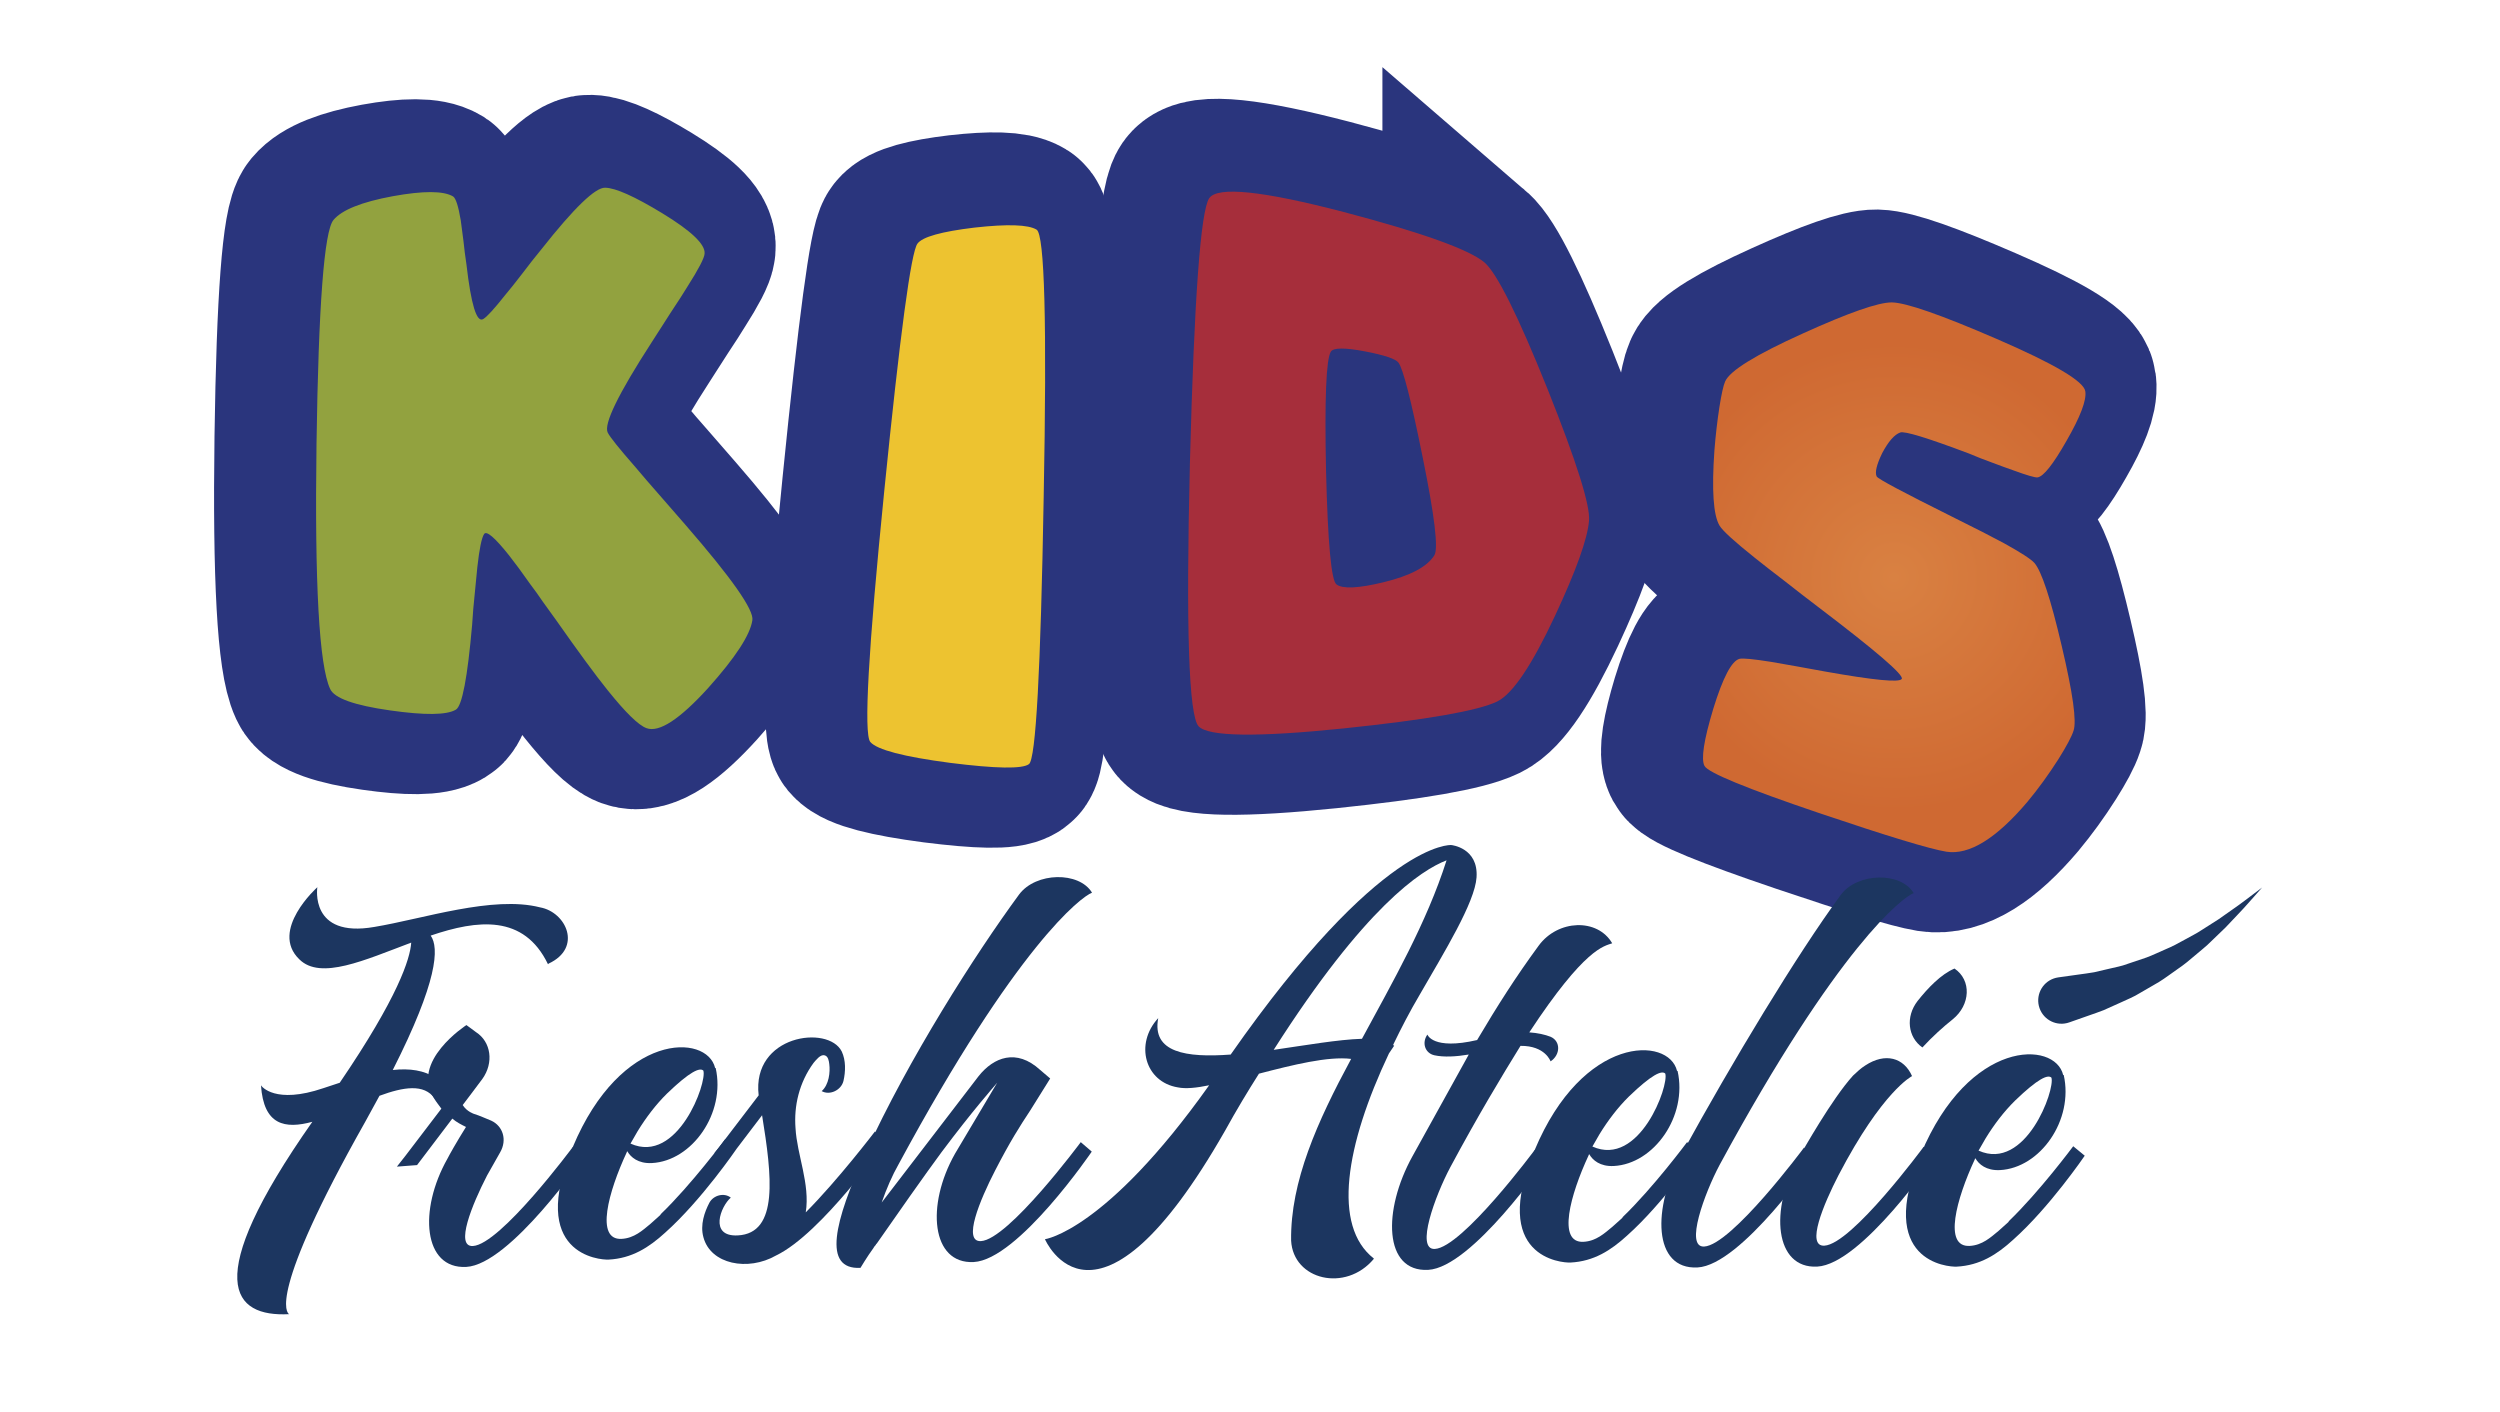 <?xml version="1.0" encoding="UTF-8" standalone="no"?> <svg xmlns:dc="http://purl.org/dc/elements/1.1/" xmlns:cc="http://creativecommons.org/ns#" xmlns:rdf="http://www.w3.org/1999/02/22-rdf-syntax-ns#" xmlns:svg="http://www.w3.org/2000/svg" xmlns="http://www.w3.org/2000/svg" viewBox="0 0 1440 813.333" height="813.333" width="1440" xml:space="preserve" id="svg2">  <defs id="defs6"> <clipPath id="clipPath18" clipPathUnits="userSpaceOnUse"> <path id="path16" d="M 0,610 H 1080 V 0 H 0 Z"></path> </clipPath> <radialGradient id="radialGradient82" spreadMethod="pad" gradientTransform="matrix(102.317,0,0,-102.317,818.518,360.698)" gradientUnits="userSpaceOnUse" r="1" cy="0" cx="0" fy="0" fx="0"> <stop id="stop76" offset="0" style="stop-opacity:1;stop-color:#d98142"></stop> <stop id="stop78" offset="0.993" style="stop-opacity:1;stop-color:#cf6932"></stop> <stop id="stop80" offset="1" style="stop-opacity:1;stop-color:#cf6932"></stop> </radialGradient> <clipPath id="clipPath92" clipPathUnits="userSpaceOnUse"> <path id="path90" d="M 0,610 H 1080 V 0 H 0 Z"></path> </clipPath> </defs> <g transform="matrix(1.333,0,0,-1.333,0,813.333)" id="g10"> <g id="g12"> <g clip-path="url(#clipPath18)" id="g14"> <g transform="translate(255.932,425.952)" id="g20"> <path id="path22" style="fill:#231f20;fill-opacity:1;fill-rule:nonzero;stroke:none" d="m 0,0 c 0.955,-1.931 4.952,-6.926 11.997,-14.963 1.334,-1.629 2.937,-3.502 4.795,-5.642 l 2.639,-3.013 2.794,-3.203 c 4.857,-5.534 8.636,-9.867 11.322,-13 20.06,-23.113 29.702,-36.865 28.934,-41.276 -0.964,-6.35 -7.313,-16.08 -19.052,-29.19 -12.367,-13.63 -21.268,-19.439 -26.698,-17.413 -3.44,1.26 -9.062,6.748 -16.852,16.474 -5.028,6.237 -12.444,16.322 -22.234,30.271 l -5.631,7.793 c -2.018,2.953 -3.782,5.421 -5.315,7.416 -3.742,5.301 -6.829,9.514 -9.295,12.622 -6.14,7.727 -9.752,10.835 -10.815,9.333 -1.081,-1.618 -2.068,-6.412 -2.947,-14.371 -0.295,-2.963 -0.67,-6.897 -1.148,-11.79 l -0.619,-6.32 -0.479,-6.684 c -1.999,-22.916 -4.338,-35.16 -7.025,-36.74 -3.907,-2.378 -13.395,-2.49 -28.479,-0.338 -15.429,2.194 -24.041,5.27 -25.845,9.242 -4.757,10.12 -6.726,45.436 -5.905,105.949 0.856,59.704 3.308,91.948 7.334,96.729 3.636,4.363 12.191,7.785 25.659,10.274 13.222,2.388 21.905,2.349 26.025,-0.119 1.188,-0.801 2.293,-4.249 3.311,-10.321 0.346,-2.333 0.739,-5.365 1.186,-9.088 l 0.565,-4.88 0.713,-5.07 c 1.992,-17.332 4.389,-25.211 7.193,-23.641 1.568,0.878 4.859,4.47 9.845,10.772 1.543,1.806 3.97,4.842 7.265,9.123 l 3.944,5.136 4.12,5.116 c 14.158,17.944 23.36,26.818 27.595,26.637 4.475,-0.088 12.689,-3.758 24.632,-11.011 C 36.116,87.146 42.217,81.324 41.833,77.338 41.771,75.505 39.302,70.74 34.411,63.054 32.767,60.341 30.328,56.549 27.098,51.694 L 23.029,45.357 18.974,39.029 C 4.486,16.641 -1.838,3.628 0,0"></path> </g> <g transform="translate(255.932,425.952)" id="g24"> <path id="path26" style="fill:none;stroke:#2a357d;stroke-width:74.786;stroke-linecap:butt;stroke-linejoin:miter;stroke-miterlimit:10;stroke-dasharray:none;stroke-opacity:1" d="m 0,0 c 0.955,-1.931 4.952,-6.926 11.997,-14.963 1.334,-1.629 2.937,-3.502 4.795,-5.642 l 2.639,-3.013 2.794,-3.203 c 4.857,-5.534 8.636,-9.867 11.322,-13 20.06,-23.113 29.702,-36.865 28.934,-41.276 -0.964,-6.35 -7.313,-16.08 -19.052,-29.19 -12.367,-13.63 -21.268,-19.439 -26.698,-17.413 -3.44,1.26 -9.062,6.748 -16.852,16.474 -5.028,6.237 -12.444,16.322 -22.234,30.271 l -5.631,7.793 c -2.018,2.953 -3.782,5.421 -5.315,7.416 -3.742,5.301 -6.829,9.514 -9.295,12.622 -6.14,7.727 -9.752,10.835 -10.815,9.333 -1.081,-1.618 -2.068,-6.412 -2.947,-14.371 -0.295,-2.963 -0.67,-6.897 -1.148,-11.79 l -0.619,-6.32 -0.479,-6.684 c -1.999,-22.916 -4.338,-35.16 -7.025,-36.74 -3.907,-2.378 -13.395,-2.49 -28.479,-0.338 -15.429,2.194 -24.041,5.27 -25.845,9.242 -4.757,10.12 -6.726,45.436 -5.905,105.949 0.856,59.704 3.308,91.948 7.334,96.729 3.636,4.363 12.191,7.785 25.659,10.274 13.222,2.388 21.905,2.349 26.025,-0.119 1.188,-0.801 2.293,-4.249 3.311,-10.321 0.346,-2.333 0.739,-5.365 1.186,-9.088 l 0.565,-4.88 0.713,-5.07 c 1.992,-17.332 4.389,-25.211 7.193,-23.641 1.568,0.878 4.859,4.47 9.845,10.772 1.543,1.806 3.97,4.842 7.265,9.123 l 3.944,5.136 4.12,5.116 c 14.158,17.944 23.36,26.818 27.595,26.637 4.475,-0.088 12.689,-3.758 24.632,-11.011 C 36.116,87.146 42.217,81.324 41.833,77.338 41.771,75.505 39.302,70.74 34.411,63.054 32.767,60.341 30.328,56.549 27.098,51.694 L 23.029,45.357 18.974,39.029 C 4.486,16.641 -1.838,3.628 0,0 Z"></path> </g> <g transform="translate(441.229,513.659)" id="g28"> <path id="path30" style="fill:#231f20;fill-opacity:1;fill-rule:nonzero;stroke:none" d="m 0,0 c 3.475,-2.062 4.507,-40.623 3.074,-115.677 -1.293,-74.839 -3.42,-113.26 -6.38,-115.278 -2.848,-2.132 -14.212,-1.946 -34.09,0.555 -20.088,2.649 -31.595,5.664 -34.476,9.04 -2.867,3.616 -0.858,39.699 6.041,108.244 6.823,67.863 11.614,103.556 14.374,107.086 2.113,2.892 10.333,5.197 24.645,6.914 C -12.518,2.482 -3.574,2.19 0,0"></path> </g> <g transform="translate(441.229,513.659)" id="g32"> <path id="path34" style="fill:none;stroke:#2a357d;stroke-width:74.786;stroke-linecap:butt;stroke-linejoin:miter;stroke-miterlimit:10;stroke-dasharray:none;stroke-opacity:1" d="m 0,0 c 3.475,-2.062 4.507,-40.623 3.074,-115.677 -1.293,-74.839 -3.42,-113.26 -6.38,-115.278 -2.848,-2.132 -14.212,-1.946 -34.09,0.555 -20.088,2.649 -31.595,5.664 -34.476,9.04 -2.867,3.616 -0.858,39.699 6.041,108.244 6.823,67.863 11.614,103.556 14.374,107.086 2.113,2.892 10.333,5.197 24.645,6.914 C -12.518,2.482 -3.574,2.19 0,0 Z"></path> </g> <g transform="translate(613.133,372.957)" id="g36"> <path id="path38" style="fill:#231f20;fill-opacity:1;fill-rule:nonzero;stroke:none" d="m 0,0 c 1.776,2.928 0.097,16.997 -5.041,42.221 -4.962,24.623 -8.463,38.305 -10.497,41.031 -1.231,1.609 -6.066,3.238 -14.527,4.863 -8.703,1.647 -13.593,1.603 -14.678,-0.132 -2.039,-3.241 -2.736,-20.429 -2.084,-51.533 0.757,-31.234 2.278,-47.593 4.55,-49.08 2.684,-1.98 9.442,-1.661 20.28,0.971 C -10.463,-8.878 -3.138,-4.992 0,0 M 21.61,126.553 C 27.021,121.886 36.113,103.641 48.894,71.818 61.467,40.353 67.434,21.38 66.809,14.886 66.172,7.129 61.276,-6.539 52.136,-26.116 42.109,-47.557 33.784,-59.92 27.136,-63.18 c -8.314,-4.025 -30.482,-7.904 -66.488,-11.646 -37.398,-3.836 -58.24,-3.537 -62.522,0.903 -4.27,4.55 -5.523,42.504 -3.759,113.846 1.834,70.878 4.617,109.01 8.35,114.396 3.616,5.165 22.963,3.175 58.058,-5.984 33.858,-8.928 54.138,-16.187 60.835,-21.782"></path> </g> <g transform="translate(613.133,372.957)" id="g40"> <path id="path42" style="fill:none;stroke:#2a357d;stroke-width:74.786;stroke-linecap:butt;stroke-linejoin:miter;stroke-miterlimit:10;stroke-dasharray:none;stroke-opacity:1" d="m 0,0 c 1.776,2.928 0.097,16.997 -5.041,42.221 -4.962,24.623 -8.463,38.305 -10.497,41.031 -1.231,1.609 -6.066,3.238 -14.527,4.863 -8.703,1.647 -13.593,1.603 -14.678,-0.132 -2.039,-3.241 -2.736,-20.429 -2.084,-51.533 0.757,-31.234 2.278,-47.593 4.55,-49.08 2.684,-1.98 9.442,-1.661 20.28,0.971 C -10.463,-8.878 -3.138,-4.992 0,0 Z M 21.61,126.553 C 27.021,121.886 36.113,103.641 48.894,71.818 61.467,40.353 67.434,21.38 66.809,14.886 66.172,7.129 61.276,-6.539 52.136,-26.116 42.109,-47.557 33.784,-59.92 27.136,-63.18 c -8.314,-4.025 -30.482,-7.904 -66.488,-11.646 -37.398,-3.836 -58.24,-3.537 -62.522,0.903 -4.27,4.55 -5.523,42.504 -3.759,113.846 1.834,70.878 4.617,109.01 8.35,114.396 3.616,5.165 22.963,3.175 58.058,-5.984 33.858,-8.928 54.138,-16.187 60.835,-21.782 z"></path> </g> <g transform="translate(872.372,369.653)" id="g44"> <path id="path46" style="fill:#231f20;fill-opacity:1;fill-rule:nonzero;stroke:none" d="m 0,0 c 3.112,-3.522 7.058,-15.511 11.853,-35.988 4.806,-20.359 6.499,-32.534 5.064,-36.534 -0.814,-2.574 -3.003,-6.669 -6.54,-12.299 -4.197,-6.609 -8.648,-12.733 -13.337,-18.371 -13.504,-15.928 -25.182,-23.13 -35.034,-21.6 -7.128,1.15 -25.512,6.735 -55.115,16.746 -31.384,10.633 -47.873,17.41 -49.422,20.317 -1.558,2.914 -0.294,11.126 3.773,24.647 4.197,13.613 8.006,20.833 11.421,21.652 1.517,0.309 6.022,-0.124 13.493,-1.308 2.823,-0.51 6.498,-1.155 11.028,-1.94 l 6.102,-1.111 6.102,-1.109 c 21.248,-3.787 32.349,-4.865 33.314,-3.234 1.067,1.624 -10.972,11.987 -36.128,31.101 l -7.221,5.534 -7.052,5.514 c -5.36,4.084 -9.739,7.5 -13.152,10.249 -8.858,7.071 -13.919,11.703 -15.208,13.894 -2.657,4.513 -3.395,15.338 -2.186,32.462 0.516,6.506 1.236,12.755 2.173,18.762 0.888,5.662 1.701,9.316 2.445,10.977 1.937,4.639 13.194,11.586 33.758,20.863 19.849,8.988 32.635,13.44 38.371,13.341 6.198,-0.144 21.261,-5.401 45.212,-15.777 C 8.757,85.958 21.524,78.395 22.03,74.089 22.583,70.245 19.88,63.145 13.934,52.806 8.103,42.557 3.918,37.276 1.352,36.953 0.304,36.824 -3.21,37.852 -9.213,40.044 c -2.341,0.807 -5.339,1.903 -9,3.289 l -4.988,1.868 -4.974,2.037 c -18.08,6.816 -28.022,9.846 -29.812,9.107 -2.5,-0.911 -5.093,-3.875 -7.763,-8.906 -2.444,-5.046 -3.231,-8.422 -2.363,-10.114 0.686,-1.106 11.509,-6.871 32.464,-17.304 10.088,-5.003 17.6,-8.837 22.506,-11.504 C -5.837,4.477 -1.451,1.64 0,0"></path> </g> <g transform="translate(872.372,369.653)" id="g48"> <path id="path50" style="fill:none;stroke:#2a357d;stroke-width:74.786;stroke-linecap:butt;stroke-linejoin:miter;stroke-miterlimit:10;stroke-dasharray:none;stroke-opacity:1" d="m 0,0 c 3.112,-3.522 7.058,-15.511 11.853,-35.988 4.806,-20.359 6.499,-32.534 5.064,-36.534 -0.814,-2.574 -3.003,-6.669 -6.54,-12.299 -4.197,-6.609 -8.648,-12.733 -13.337,-18.371 -13.504,-15.928 -25.182,-23.13 -35.034,-21.6 -7.128,1.15 -25.512,6.735 -55.115,16.746 -31.384,10.633 -47.873,17.41 -49.422,20.317 -1.558,2.914 -0.294,11.126 3.773,24.647 4.197,13.613 8.006,20.833 11.421,21.652 1.517,0.309 6.022,-0.124 13.493,-1.308 2.823,-0.51 6.498,-1.155 11.028,-1.94 l 6.102,-1.111 6.102,-1.109 c 21.248,-3.787 32.349,-4.865 33.314,-3.234 1.067,1.624 -10.972,11.987 -36.128,31.101 l -7.221,5.534 -7.052,5.514 c -5.36,4.084 -9.739,7.5 -13.152,10.249 -8.858,7.071 -13.919,11.703 -15.208,13.894 -2.657,4.513 -3.395,15.338 -2.186,32.462 0.516,6.506 1.236,12.755 2.173,18.762 0.888,5.662 1.701,9.316 2.445,10.977 1.937,4.639 13.194,11.586 33.758,20.863 19.849,8.988 32.635,13.44 38.371,13.341 6.198,-0.144 21.261,-5.401 45.212,-15.777 C 8.757,85.958 21.524,78.395 22.03,74.089 22.583,70.245 19.88,63.145 13.934,52.806 8.103,42.557 3.918,37.276 1.352,36.953 0.304,36.824 -3.21,37.852 -9.213,40.044 c -2.341,0.807 -5.339,1.903 -9,3.289 l -4.988,1.868 -4.974,2.037 c -18.08,6.816 -28.022,9.846 -29.812,9.107 -2.5,-0.911 -5.093,-3.875 -7.763,-8.906 -2.444,-5.046 -3.231,-8.422 -2.363,-10.114 0.686,-1.106 11.509,-6.871 32.464,-17.304 10.088,-5.003 17.6,-8.837 22.506,-11.504 C -5.837,4.477 -1.451,1.64 0,0 Z"></path> </g> <g transform="translate(262.608,423.212)" id="g52"> <path id="path54" style="fill:#92a23f;fill-opacity:1;fill-rule:nonzero;stroke:none" d="m 0,0 c 0.963,-1.932 4.966,-6.924 12.004,-14.963 1.337,-1.624 2.94,-3.509 4.801,-5.641 l 2.629,-3.018 2.795,-3.203 c 4.868,-5.529 8.644,-9.865 11.328,-13.001 20.058,-23.103 29.706,-36.861 28.934,-41.272 -0.964,-6.347 -7.317,-16.079 -19.049,-29.192 -12.361,-13.629 -21.272,-19.429 -26.7,-17.411 -3.453,1.259 -9.056,6.749 -16.85,16.47 -5.034,6.239 -12.449,16.329 -22.245,30.276 l -5.618,7.786 c -2.017,2.96 -3.788,5.428 -5.317,7.418 -3.739,5.308 -6.837,9.516 -9.296,12.631 -6.148,7.726 -9.754,10.837 -10.825,9.33 -1.079,-1.617 -2.063,-6.41 -2.945,-14.37 -0.291,-2.965 -0.669,-6.895 -1.149,-11.789 l -0.611,-6.322 -0.478,-6.683 c -2,-22.917 -4.338,-35.16 -7.015,-36.739 -3.912,-2.381 -13.408,-2.493 -28.495,-0.338 -15.42,2.188 -24.038,5.27 -25.834,9.24 -4.768,10.12 -6.743,45.434 -5.91,105.951 0.86,59.701 3.311,91.947 7.334,96.733 3.639,4.355 12.195,7.778 25.662,10.266 13.219,2.394 21.9,2.357 26.029,-0.115 1.188,-0.806 2.286,-4.249 3.307,-10.326 0.349,-2.338 0.741,-5.362 1.189,-9.081 l 0.557,-4.885 0.712,-5.071 c 1.994,-17.329 4.392,-25.206 7.197,-23.637 1.579,0.878 4.854,4.468 9.838,10.772 1.547,1.804 3.975,4.841 7.265,9.121 l 3.946,5.134 4.121,5.121 C -14.526,97.13 -5.33,106.008 -1.093,105.826 3.385,105.738 11.594,102.066 23.54,94.811 36.122,87.148 42.23,81.321 41.847,77.336 41.775,75.508 39.31,70.743 34.418,63.054 32.773,60.338 30.333,56.553 27.101,51.693 L 23.047,45.358 18.982,39.03 C 4.496,16.64 -1.829,3.629 0,0"></path> </g> <g transform="translate(447.913,510.922)" id="g56"> <path id="path58" style="fill:#edc330;fill-opacity:1;fill-rule:nonzero;stroke:none" d="m 0,0 c 3.48,-2.064 4.508,-40.622 3.069,-115.676 -1.292,-74.841 -3.41,-113.266 -6.373,-115.28 -2.851,-2.139 -14.216,-1.953 -34.089,0.554 -20.103,2.646 -31.59,5.656 -34.475,9.045 -2.873,3.617 -0.855,39.688 6.031,108.24 6.825,67.863 11.619,103.555 14.377,107.081 2.119,2.9 10.335,5.203 24.642,6.919 C -12.514,2.482 -3.581,2.188 0,0"></path> </g> <g transform="translate(619.809,370.21)" id="g60"> <path id="path62" style="fill:#a62e3b;fill-opacity:1;fill-rule:nonzero;stroke:none" d="m 0,0 c 1.778,2.933 0.105,17.006 -5.037,42.228 -4.962,24.625 -8.461,38.307 -10.49,41.028 -1.222,1.612 -6.072,3.236 -14.531,4.863 -8.704,1.65 -13.593,1.608 -14.675,-0.125 -2.042,-3.249 -2.732,-20.427 -2.081,-51.538 0.758,-31.233 2.278,-47.592 4.546,-49.075 2.677,-1.985 9.435,-1.668 20.269,0.961 C -10.46,-8.87 -3.132,-4.988 0,0 M 21.623,126.559 C 27.032,121.894 36.116,103.647 48.901,71.823 61.468,40.356 67.442,21.384 66.812,14.892 66.179,7.132 61.286,-6.534 52.141,-26.109 42.122,-47.556 33.787,-59.914 27.148,-63.176 c -8.323,-4.018 -30.492,-7.902 -66.499,-11.647 -37.393,-3.837 -58.23,-3.536 -62.516,0.906 -4.271,4.555 -5.528,42.502 -3.77,113.847 1.838,70.881 4.626,109.007 8.366,114.395 3.612,5.171 22.961,3.175 58.062,-5.987 33.849,-8.924 54.129,-16.184 60.832,-21.779"></path> </g> </g> </g> <g id="g64"> <g id="g66"> <g id="g72"> <g id="g74"> <path id="path84" style="fill:url(#radialGradient82);stroke:none" d="M 779.193,466.131 C 758.625,456.862 747.376,449.91 745.431,445.27 v 0 c -0.739,-1.656 -1.556,-5.312 -2.451,-10.971 v 0 c -0.931,-6.009 -1.647,-12.261 -2.168,-18.763 v 0 c -1.205,-17.13 -0.476,-27.955 2.191,-32.463 v 0 c 1.279,-2.196 6.341,-6.827 15.198,-13.897 v 0 c 3.414,-2.749 7.8,-6.16 13.15,-10.247 v 0 l 7.055,-5.515 7.219,-5.532 c 25.165,-19.116 37.205,-29.485 36.126,-31.104 v 0 c -0.964,-1.632 -12.064,-0.553 -33.316,3.238 v 0 l -6.096,1.109 -6.101,1.112 c -4.526,0.786 -8.196,1.429 -11.021,1.931 v 0 c -7.476,1.185 -11.978,1.625 -13.499,1.316 v 0 c -3.414,-0.819 -7.225,-8.038 -11.415,-21.656 v 0 c -4.078,-13.517 -5.335,-21.732 -3.774,-24.642 v 0 c 1.547,-2.909 18.022,-9.684 49.41,-20.328 v 0 c 29.618,-10.003 47.993,-15.583 55.122,-16.738 v 0 c 9.853,-1.532 21.53,5.665 35.044,21.603 v 0 c 4.679,5.634 9.124,11.761 13.334,18.362 v 0 c 3.533,5.637 5.72,9.734 6.543,12.3 v 0 c 1.421,4.001 -0.271,16.18 -5.074,36.541 v 0 c -4.788,20.471 -8.736,32.467 -11.849,35.99 v 0 c -1.455,1.633 -5.833,4.473 -13.144,8.519 v 0 c -4.918,2.659 -12.414,6.495 -22.508,11.5 v 0 c -20.951,10.43 -31.769,16.198 -32.467,17.299 v 0 c -0.866,1.692 -0.083,5.068 2.366,10.119 v 0 c 2.667,5.028 5.266,7.994 7.766,8.903 v 0 c 1.795,0.744 11.731,-2.292 29.811,-9.108 v 0 l 4.979,-2.035 4.986,-1.868 c 3.664,-1.385 6.656,-2.484 8.998,-3.286 v 0 c 5.998,-2.193 9.513,-3.226 10.567,-3.095 v 0 c 2.553,0.325 6.75,5.605 12.574,15.853 v 0 c 5.947,10.341 8.648,17.439 8.1,21.286 v 0 c -0.506,4.301 -13.269,11.867 -38.318,22.699 v 0 c -23.944,10.371 -39.008,15.629 -45.204,15.774 v 0 c -0.063,10e-4 -0.126,0.002 -0.19,0.002 v 0 c -5.831,-0.001 -18.565,-4.455 -38.182,-13.347"></path> </g> </g> </g> </g> <g id="g86"> <g clip-path="url(#clipPath92)" id="g88"> <g transform="translate(471.758,112.527)" id="g94"> <path id="path96" style="fill:#1c3660;fill-opacity:1;fill-rule:nonzero;stroke:none" d="m 0,0 c 0,0 -31.812,-46.727 -51.013,-47.713 -18.291,-0.94 -20.707,24.516 -8.059,46.848 l 18.208,30.639 c -1.49,-1.809 -10.597,-12.037 -24.093,-30.078 -6.51,-8.786 -20.594,-28.809 -27.904,-39.372 -0.241,-0.23 -0.487,-0.46 -0.501,-0.678 -0.487,-0.455 -0.742,-0.903 -1.003,-1.354 -2.5,-3.379 -5.574,-8.52 -5.574,-8.52 -16.465,-0.844 -11.452,19.789 2.138,49.545 18.659,40.851 47.39,85.902 66.423,111.816 7.252,9.695 25.952,10.01 31.493,0.753 -4.676,-1.759 -32.491,-22.704 -83.657,-117.479 -2.573,-4.466 -5.267,-10.675 -7.241,-16.413 l 41.896,54.624 c 6.468,8.132 16.299,12.105 26.611,2.665 1.943,-1.634 4.315,-3.682 4.315,-3.682 0,0 -2.805,-4.48 -8.668,-13.887 -4.303,-6.509 -8.626,-13.238 -15.158,-25.931 -6.538,-12.695 -14.126,-30.86 -6.119,-30.451 11.891,0.611 43.156,42.765 43.156,42.765 z"></path> </g> <g transform="translate(237.02,193.753)" id="g98"> <path id="path100" style="fill:#1c3660;fill-opacity:1;fill-rule:nonzero;stroke:none" d="m 0,0 c 0,0 -0.015,-0.219 -0.24,-0.23 -10.421,21.581 -30.4,19.247 -50.68,12.353 3.75,-5.226 3.016,-19.793 -16.38,-58.081 7.345,0.812 13.659,-0.164 18.461,-3.387 2.825,-2.018 2.768,-6.363 -0.359,-8.907 -4.585,6.49 -13.574,4.939 -23.849,1.156 l -6.225,-11.37 c -42.342,-75.028 -33.711,-82.388 -32.845,-82.997 -24.234,-1.245 -38.739,13.617 10.066,83.125 -11.832,-3.212 -21.063,-1.518 -22.194,15.773 0.197,-0.426 6.05,-8.366 27.029,-1.219 l 6.994,2.313 c 25.244,37.072 30.435,53.597 30.896,60.561 -20.091,-7.537 -39.133,-16.321 -48.326,-7.252 -13.07,12.553 7.757,31.186 7.757,31.186 0,0 -3.508,-22.081 24.615,-17.165 20.966,3.46 51.26,13.692 71.65,8.453 C 7.625,22.291 14.811,6.829 0,0"></path> </g> <g transform="translate(190.72,131.098)" id="g102"> <path id="path104" style="fill:#1c3660;fill-opacity:1;fill-rule:nonzero;stroke:none" d="m 0,0 c -1.047,1.465 -2.097,2.711 -3.13,4.393 -10.563,15.931 13.952,31.721 13.952,31.721 l 4.126,-3.042 C 21.504,28.856 22.731,19.814 17.71,12.835 L 12.462,5.84 9.214,1.556 c 1.857,-2.939 4.985,-3.861 4.985,-3.861 2.459,-0.744 4.883,-1.921 7.326,-2.877 5.086,-2.338 6.973,-8.311 3.885,-13.675 l -5.681,-10.052 c -6.539,-12.695 -13.895,-30.849 -6.12,-30.45 11.891,0.611 43.162,42.766 43.162,42.766 l 4.97,-4.085 c 0,0 -32.032,-46.737 -51.007,-47.716 -18.517,-0.948 -20.707,24.519 -8.065,46.852 0.785,1.558 3.893,7.134 7.97,13.631 -1.986,0.985 -3.972,1.965 -5.915,3.602 l -15.232,-20.084 -8.705,-0.665 3.735,4.753 z"></path> </g> <g transform="translate(272.441,115.997)" id="g106"> <path id="path108" style="fill:#1c3660;fill-opacity:1;fill-rule:nonzero;stroke:none" d="M 0,0 C 20.356,-9.142 33.193,26.422 31.481,31.542 29.982,32.98 25.765,31.247 15.785,21.629 10.914,16.824 6.663,11.184 3.088,5.364 Z m 45.881,-2.195 c 0,0 -15.15,-22.241 -30.882,-36.274 -7.042,-6.43 -14.409,-11.147 -24.474,-11.661 -3.658,-0.19 -35.175,2.094 -15.463,48.637 20.85,49.852 57.944,49.159 61.509,34.159 l 0.232,0.014 C 41.202,13.176 26.611,-7.52 9.242,-8.414 3.299,-8.717 0.069,-5.85 -1.364,-3.321 c -0.24,-0.225 -0.24,-0.225 -0.255,-0.444 -7.968,-17.101 -13.68,-37.997 -2.253,-37.408 5.491,0.282 9.139,3.723 12.506,6.496 l 4.362,3.911 0.014,0.218 C 26.151,-17.949 40.905,1.89 40.905,1.89 Z"></path> </g> <g transform="translate(358.338,150.333)" id="g110"> <path id="path112" style="fill:#1c3660;fill-opacity:1;fill-rule:nonzero;stroke:none" d="m 0,0 c -0.146,1.293 -0.453,3.448 -2.025,3.798 -1.783,0.559 -3.787,-2.144 -4.776,-3.282 -6.258,-8.555 -8.521,-18.649 -7.787,-28.153 0.605,-11.455 6.372,-24.17 4.423,-36.413 13.912,13.946 29.886,34.929 29.886,34.929 l 4.969,-4.085 c 0,0 -27.947,-40.028 -47.71,-49.496 -12.083,-6.912 -28.277,-3.842 -31.374,7.93 -1.472,5.34 0.488,10.863 2.58,14.872 1.81,3.344 6.448,4.448 9.264,2.211 -4.353,-3.693 -9.56,-16.968 3.015,-16.322 17.833,0.917 14.704,25.901 10.5,51.92 l -10.981,-14.44 -9.702,-2.016 c 2.973,3.624 4.732,6.104 4.732,6.104 l 14.475,18.954 C -33.573,12.587 -0.461,17.106 5.379,5.483 7.177,1.671 7.092,-3.104 6.128,-7.271 5.179,-11.227 0.24,-13.645 -3.28,-11.662 -0.126,-8.893 0.454,-3.444 0,0"></path> </g> <g transform="translate(588.517,161.281)" id="g114"> <path id="path116" style="fill:#1c3660;fill-opacity:1;fill-rule:nonzero;stroke:none" d="M 0,0 C 13.245,24.537 27.921,50.011 36.552,77.117 25.559,72.866 1.275,57.093 -38.144,-4.776 -24.108,-2.754 -10.276,-0.309 0,0 m 5.086,-95.134 c -12.123,-14.497 -34.782,-9.154 -35.702,7.926 -0.358,25.562 11.387,51.538 25.938,78.52 -9.949,1.222 -25.236,-2.597 -39.839,-6.384 -4.838,-7.623 -9.699,-15.678 -14.619,-24.606 -55.942,-98.051 -77.851,-46.926 -77.851,-46.926 0,0 26.211,3.515 70.945,66.52 -5.548,-1.15 -10.137,-1.604 -13.506,-0.913 -14.199,2.31 -18.806,18.764 -8.498,29.925 -2.807,-14.896 12.077,-17.162 31.313,-15.739 64.943,92.878 95.317,90.534 95.317,90.534 0,0 11.775,-1.13 10.926,-13.961 C 48.789,58.884 35.515,37.384 24.958,19.066 20.598,11.684 16.931,4.563 13.501,-2.554 c -0.014,-0.218 0.197,-0.422 0.43,-0.408 l -2.275,-3.37 C -7.156,-46.108 -12.875,-80.878 5.101,-94.915 Z"></path> </g> <g transform="translate(889.394,187.816)" id="g118"> <path id="path120" style="fill:#1c3660;fill-opacity:1;fill-rule:nonzero;stroke:none" d="m 0,0 c 0,0 1.557,0.218 4.28,0.599 1.362,0.189 3.016,0.421 4.912,0.686 1.867,0.284 4.106,0.521 6.303,0.934 2.094,0.489 4.362,1.019 6.761,1.579 2.414,0.598 5.024,1.008 7.651,2.028 2.665,0.899 5.419,1.827 8.217,2.771 2.782,1.021 5.476,2.374 8.272,3.564 2.824,1.148 5.503,2.594 8.129,4.071 2.619,1.486 5.331,2.77 7.721,4.407 2.451,1.563 4.82,3.074 7.067,4.507 2.192,1.541 4.264,3 6.177,4.347 3.858,2.674 6.943,5.103 9.146,6.743 2.194,1.658 3.448,2.605 3.448,2.605 0,0 -1.041,-1.177 -2.864,-3.236 -1.838,-2.048 -4.386,-5.046 -7.666,-8.462 -1.633,-1.725 -3.403,-3.593 -5.273,-5.569 -1.97,-1.898 -4.049,-3.902 -6.198,-5.973 -2.098,-2.153 -4.582,-4.022 -6.979,-6.101 -2.409,-2.074 -4.9,-4.144 -7.603,-5.946 -2.668,-1.843 -5.269,-3.86 -8.008,-5.549 -2.798,-1.623 -5.552,-3.22 -8.216,-4.765 -2.612,-1.653 -5.486,-2.776 -8.12,-4.013 -2.678,-1.203 -5.211,-2.339 -7.549,-3.388 -2.294,-0.921 -4.28,-1.538 -6.102,-2.204 -1.807,-0.636 -3.382,-1.19 -4.679,-1.646 -2.594,-0.913 -4.075,-1.433 -4.075,-1.433 -5.237,-1.856 -10.986,0.885 -12.841,6.123 -1.855,5.237 0.887,10.985 6.123,12.841 C -1.341,-0.259 -0.632,-0.095 0,0"></path> </g> <g transform="translate(638.271,160.738)" id="g122"> <path id="path124" style="fill:#1c3660;fill-opacity:1;fill-rule:nonzero;stroke:none" d="M 0,0 C 8.726,14.758 16.869,27.533 26.63,40.823 34.894,52.091 52.028,52.752 58.37,41.81 54.865,40.542 46.624,39.902 22.551,3.319 c 3.63,-0.24 6.772,-0.952 9.217,-1.908 4.429,-1.942 4.266,-7.8 -0.023,-10.622 0,0 -2.281,6.815 -12.995,6.7 -8.167,-13.213 -18.41,-30.212 -30.369,-52.51 -6.509,-12.26 -15.127,-35.681 -6.662,-35.246 11.89,0.612 43.162,42.764 43.162,42.764 l 4.97,-4.088 c 0,0 -32.032,-46.737 -51.013,-47.715 -19.202,-0.986 -19.72,25.654 -6.773,49.089 l 24.331,43.958 c -5.528,-0.937 -10.792,-1.206 -14.831,-0.327 -4.044,0.878 -5.574,5.349 -3.052,8.952 0,0 2.28,-6.826 21.487,-2.366"></path> </g> <g transform="translate(688.09,114.726)" id="g126"> <path id="path128" style="fill:#1c3660;fill-opacity:1;fill-rule:nonzero;stroke:none" d="M 0,0 C 20.357,-9.139 33.193,26.422 31.481,31.539 29.982,32.983 25.771,31.247 15.785,21.629 10.914,16.824 6.663,11.184 3.089,5.367 Z m 45.882,-2.192 c 0,0 -15.151,-22.246 -30.883,-36.274 -7.042,-6.433 -14.408,-11.15 -24.473,-11.664 -3.659,-0.19 -35.175,2.094 -15.463,48.64 20.849,49.849 57.944,49.159 61.508,34.156 l 0.233,0.014 C 41.202,13.176 26.617,-7.52 9.242,-8.414 3.3,-8.72 0.069,-5.85 -1.357,-3.319 c -0.247,-0.227 -0.247,-0.227 -0.261,-0.445 -7.969,-17.102 -13.68,-37.995 -2.247,-37.406 5.484,0.276 9.133,3.723 12.5,6.493 l 4.367,3.913 0.015,0.219 C 26.152,-17.946 40.911,1.89 40.911,1.89 Z"></path> </g> <g transform="translate(743.038,106.752)" id="g130"> <path id="path132" style="fill:#1c3660;fill-opacity:1;fill-rule:nonzero;stroke:none" d="M 0,0 C -6.509,-12.255 -15.127,-35.681 -6.668,-35.245 5.223,-34.634 36.5,7.518 36.5,7.518 L 41.47,3.43 c 0,0 -32.032,-46.738 -51.013,-47.709 -19.208,-0.992 -19.72,25.647 -6.773,49.083 21.766,39.706 49.674,86.023 68.707,111.93 7.252,9.699 25.953,10.013 31.493,0.754 C 79.208,115.734 51.393,94.784 0,0"></path> </g> <g transform="translate(844.558,191.635)" id="g134"> <path id="path136" style="fill:#1c3660;fill-opacity:1;fill-rule:nonzero;stroke:none" d="m 0,0 c 7.415,-5.032 6.934,-15.688 -0.771,-21.937 -4.086,-3.245 -8.688,-7.379 -13.113,-12.161 -6.316,4.444 -7.319,13.284 -2.092,20.057 C -11.494,-8.397 -5.86,-2.469 0,0 m -50.122,-89.301 c -6.538,-12.692 -14.12,-30.857 -6.119,-30.445 11.889,0.605 42.929,42.75 42.929,42.75 l 4.976,-4.089 c 0,0 -31.806,-46.723 -51.013,-47.709 -18.285,-0.94 -20.701,24.515 -8.065,46.845 2.063,3.581 14.471,25.677 23.563,35.685 1.702,1.607 3.403,3.214 5.3,4.392 8.578,5.639 16.639,3.457 20.207,-4.599 0,0 -12.723,-6.295 -31.778,-42.83"></path> </g> <g transform="translate(854.949,112.96)" id="g138"> <path id="path140" style="fill:#1c3660;fill-opacity:1;fill-rule:nonzero;stroke:none" d="m 0,0 c 20.356,-9.144 33.199,26.422 31.481,31.539 -1.5,1.44 -5.71,-0.297 -15.691,-9.915 C 10.914,16.825 6.663,11.185 3.088,5.362 Z m 45.881,-2.197 c 0,0 -15.144,-22.241 -30.882,-36.274 -7.036,-6.434 -14.409,-11.145 -24.468,-11.664 -3.664,-0.19 -35.181,2.093 -15.469,48.64 20.85,49.849 57.944,49.159 61.509,34.161 l 0.232,0.009 C 41.202,13.176 26.617,-7.525 9.242,-8.413 3.3,-8.719 0.069,-5.85 -1.358,-3.324 -1.604,-3.551 -1.604,-3.551 -1.619,-3.77 c -7.968,-17.102 -13.68,-37.994 -2.247,-37.406 5.484,0.283 9.133,3.723 12.506,6.493 l 4.361,3.914 0.015,0.219 C 26.151,-17.951 40.911,1.891 40.911,1.891 Z"></path> </g> </g> </g> </g> </svg> 